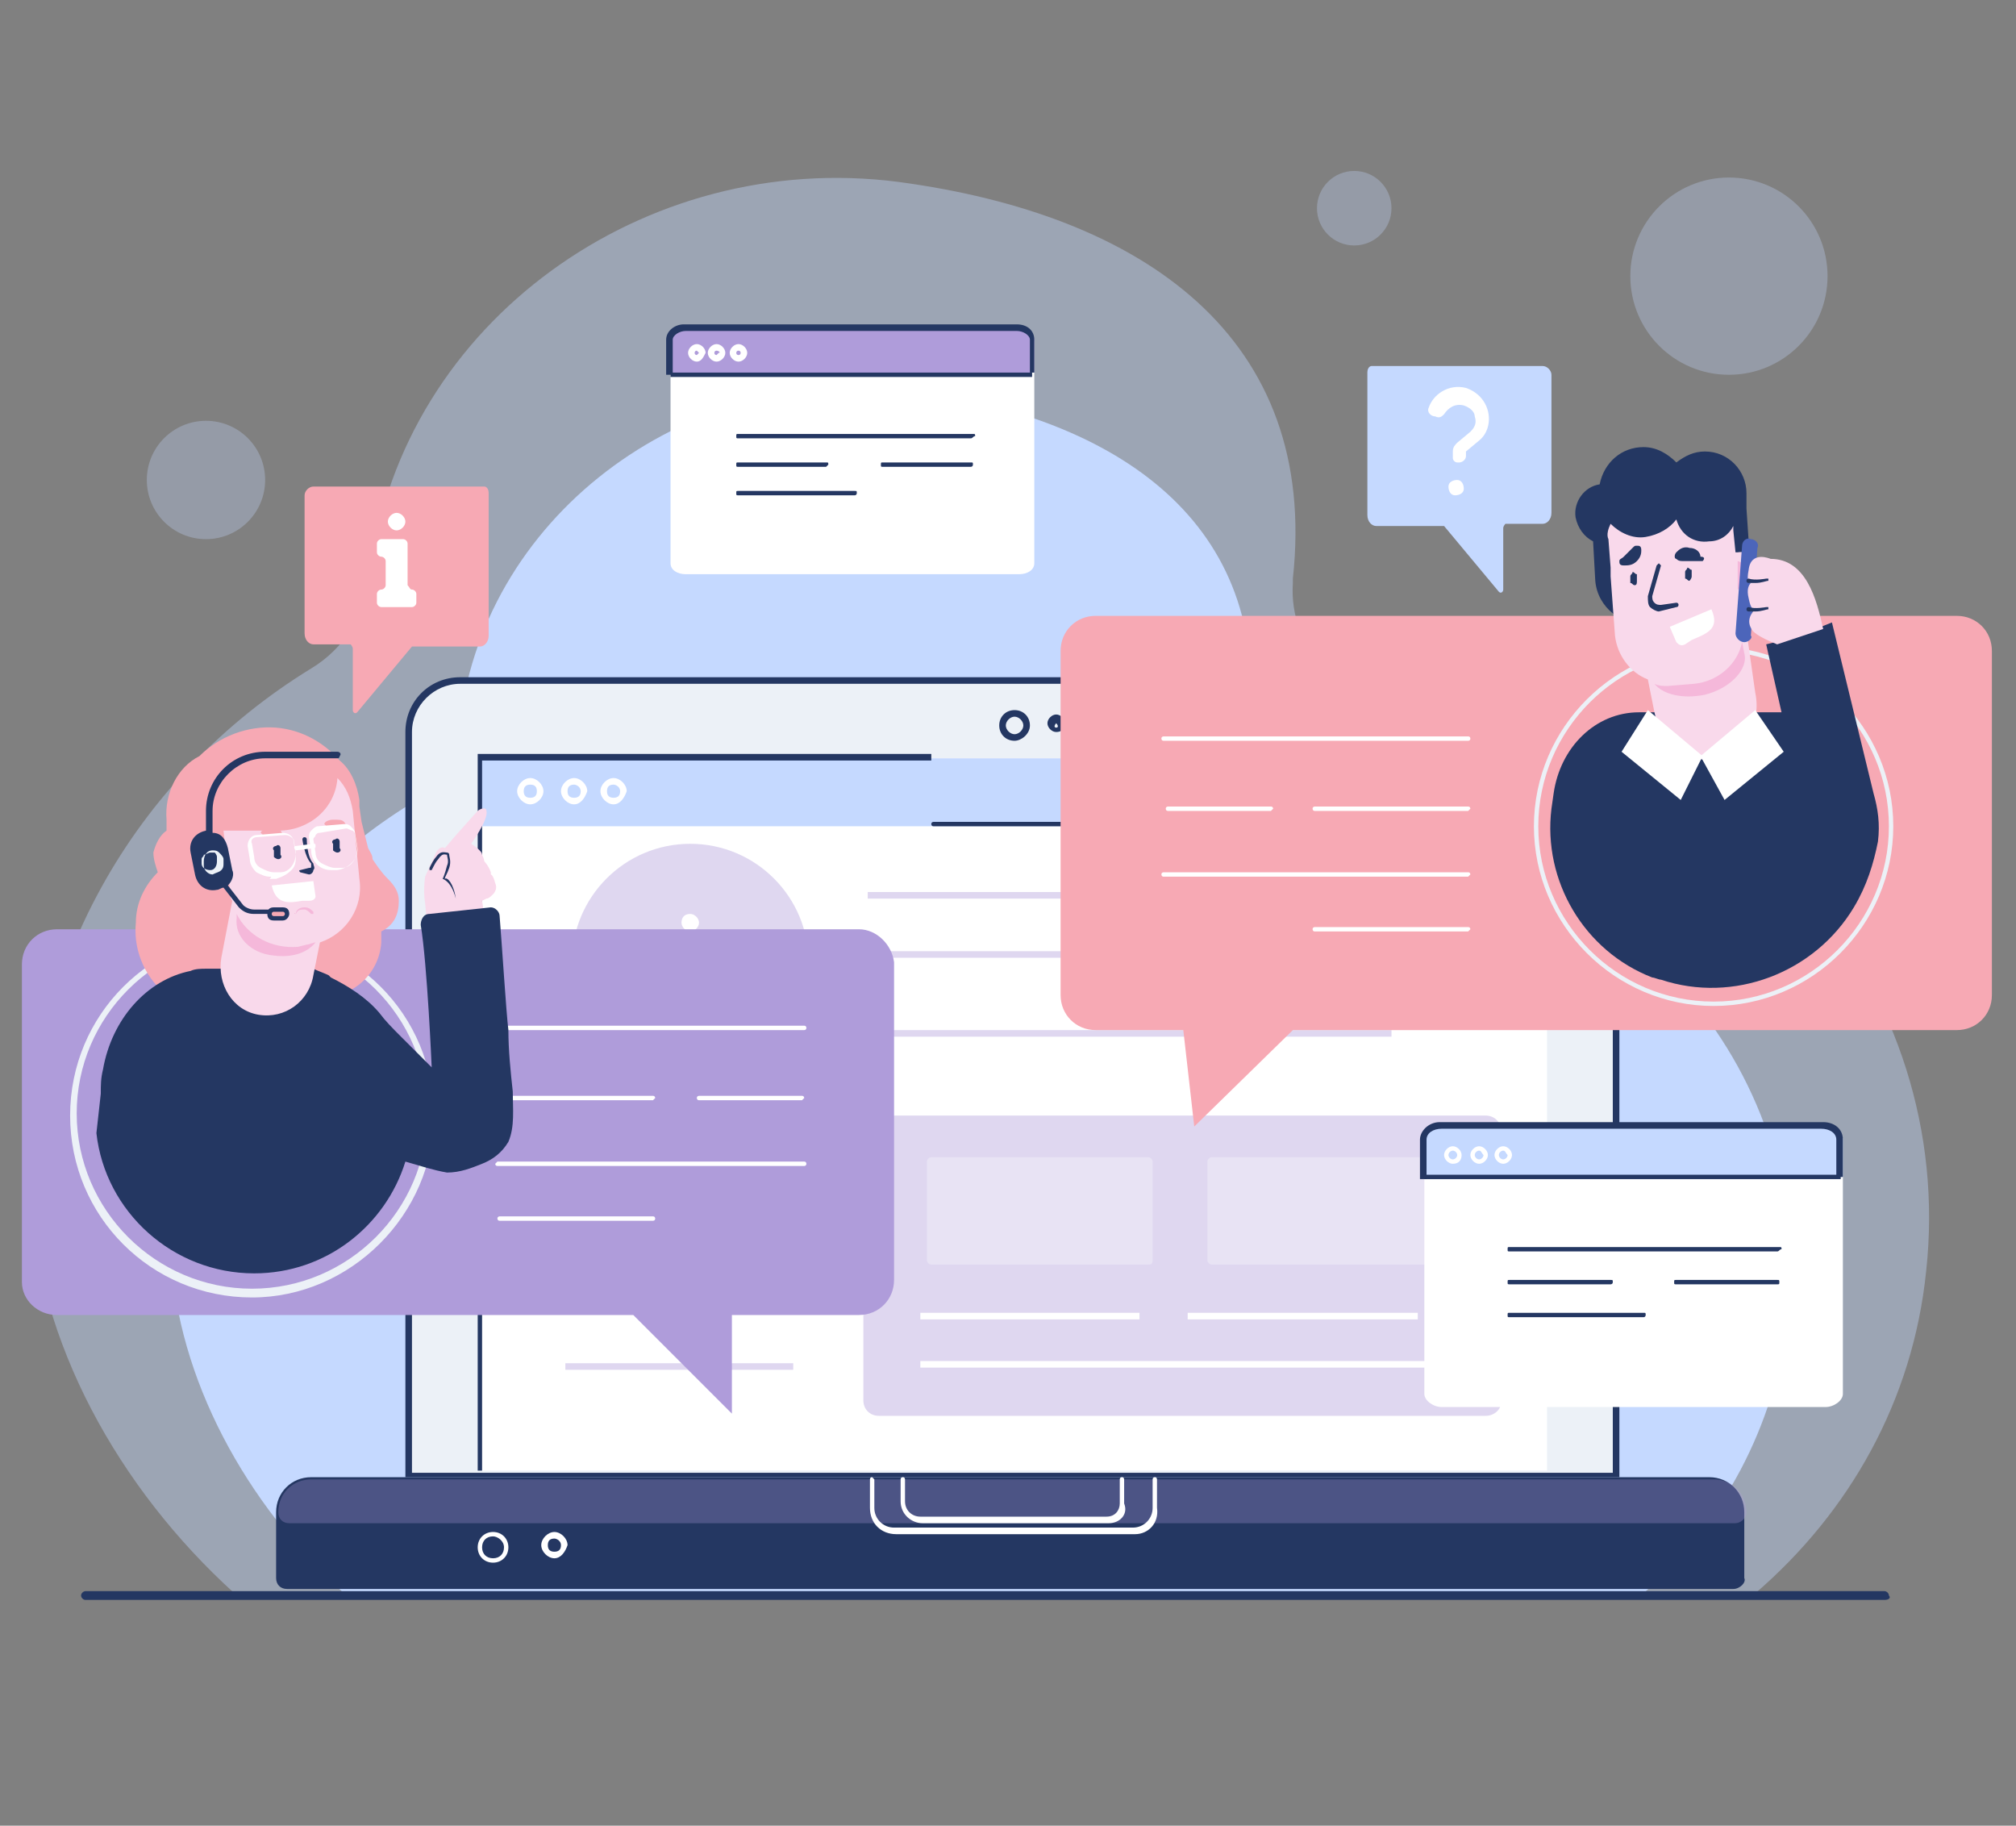 <?xml version="1.0" encoding="utf-8"?>
<!-- Generator: Adobe Illustrator 21.0.0, SVG Export Plug-In . SVG Version: 6.00 Build 0)  -->
<svg version="1.1" id="Layer_1" xmlns="http://www.w3.org/2000/svg" xmlns:xlink="http://www.w3.org/1999/xlink" x="0px" y="0px"
	 viewBox="0 0 92 83.3" style="enable-background:new 0 0 92 83.3;" xml:space="preserve">
<rect x="0" y="0" width="92" height="83.3" fill="#808080" stroke="none"/>
<style type="text/css">
	.st0{opacity:0.41;}
	.st1{fill:#C5D9FF;}
	.st2{opacity:0.31;fill:#C5D9FF;}
	.st3{fill:#243762;}
	.st4{fill:#ECF1F7;}
	.st5{fill:#FFFFFF;}
	.st6{opacity:0.4;}
	.st7{fill:#AF9CDA;}
	.st8{opacity:0.28;fill:#FFFFFF;}
	.st9{opacity:0.29;fill:#AF9CDA;}
	.st10{fill:#F7A9B4;}
	.st11{fill:#F9D9EB;}
	.st12{opacity:0.46;fill:#EF92C7;}
	.st13{fill:#4C65BA;}
</style>
<g>
	<g>
		<g>
			<g class="st0">
				<g>
					<path class="st1" d="M1.4,54.5C0.9,44.3,6.2,35.4,14.2,30.5c1.5-0.9,2.5-2.5,2.7-4.2c0-0.1,0-0.2,0-0.3
						C18.4,14.7,29.4,6.8,41,8.3c11.2,1.5,19.2,7.1,18,18.1c0,0.1,0,0.1,0,0.2c-0.2,3,2.2,5.5,5.3,5.6c0.6,0,1.3,0.1,2,0.1
						c13.3,1.3,23,12.9,21.6,25.7c-0.6,5.9-3.5,11-7.8,14.7H10.7C5.4,67.9,1.7,61.2,1.4,54.5z"/>
				</g>
			</g>
			<circle class="st2" cx="9.4" cy="21.9" r="2.7"/>
			<circle class="st2" cx="78.9" cy="12.6" r="4.5"/>
			<circle class="st2" cx="61.8" cy="9.5" r="1.7"/>
			<g>
				<g>
					<g>
						<g>
							<path class="st1" d="M7.8,57.2c-0.4-8.8,4.1-16.3,10.9-20.5c1.3-0.8,2.1-2.1,2.3-3.6c0-0.1,0-0.2,0-0.2
								c1.2-9.6,10.6-16.4,20.6-15.1C51.1,19.1,58,23.9,57,33.2c0,0,0,0.1,0,0.2c-0.2,2.5,1.9,4.7,4.5,4.7c0.6,0,1.1,0,1.7,0.1
								c11.4,1.1,19.6,11,18.4,21.9c-0.6,5-3,9.4-6.6,12.6H15.7C11.2,68.6,8.1,62.9,7.8,57.2z"/>
						</g>
					</g>
				</g>
			</g>
			<path class="st3" d="M86,73H3.9c-0.1,0-0.2-0.1-0.2-0.2c0-0.1,0.1-0.2,0.2-0.2H86c0.1,0,0.2,0.1,0.2,0.2C86.3,72.9,86.2,73,86,73
				z"/>
		</g>
	</g>
	<g>
		<g>
			<path class="st4" d="M73.7,67.3h-55V33.4c0-1.3,1-2.3,2.3-2.3h50.4c1.3,0,2.3,1,2.3,2.3V67.3z"/>
			<path class="st3" d="M73.8,67.4H18.5v-34c0-1.4,1.1-2.5,2.5-2.5h50.4c1.4,0,2.5,1.1,2.5,2.5V67.4z M18.8,67.2h54.8V33.4
				c0-1.2-1-2.2-2.2-2.2H21c-1.2,0-2.2,1-2.2,2.2V67.2z"/>
		</g>
		<rect x="21.9" y="34.6" class="st5" width="48.7" height="32.5"/>
		<rect x="21.9" y="34.6" class="st1" width="48.7" height="3.1"/>
		<path class="st5" d="M24.2,36.7c-0.3,0-0.6-0.3-0.6-0.6c0-0.3,0.3-0.6,0.6-0.6c0.3,0,0.6,0.3,0.6,0.6
			C24.8,36.4,24.5,36.7,24.2,36.7z M24.2,35.8c-0.2,0-0.3,0.1-0.3,0.3c0,0.2,0.1,0.3,0.3,0.3c0.2,0,0.3-0.1,0.3-0.3
			C24.5,35.9,24.4,35.8,24.2,35.8z"/>
		<path class="st5" d="M26.2,36.7c-0.3,0-0.6-0.3-0.6-0.6c0-0.3,0.3-0.6,0.6-0.6c0.3,0,0.6,0.3,0.6,0.6
			C26.7,36.4,26.5,36.7,26.2,36.7z M26.2,35.8c-0.2,0-0.3,0.1-0.3,0.3c0,0.2,0.1,0.3,0.3,0.3c0.2,0,0.3-0.1,0.3-0.3
			C26.5,35.9,26.3,35.8,26.2,35.8z"/>
		<path class="st5" d="M28,36.7c-0.3,0-0.6-0.3-0.6-0.6c0-0.3,0.3-0.6,0.6-0.6c0.3,0,0.6,0.3,0.6,0.6C28.5,36.4,28.3,36.7,28,36.7z
			 M28,35.8c-0.2,0-0.3,0.1-0.3,0.3c0,0.2,0.1,0.3,0.3,0.3c0.2,0,0.3-0.1,0.3-0.3C28.3,35.9,28.1,35.8,28,35.8z"/>
		<polygon class="st3" points="22,67.1 21.8,67.1 21.8,34.4 42.5,34.4 42.5,34.7 22,34.7 		"/>
		<g class="st6">
			<circle class="st7" cx="31.5" cy="43.9" r="5.4"/>
			<path class="st7" d="M67.8,64.6H40.1c-0.4,0-0.7-0.3-0.7-0.7V51.6c0-0.4,0.3-0.7,0.7-0.7h27.7c0.4,0,0.7,0.3,0.7,0.7v12.4
				C68.5,64.3,68.2,64.6,67.8,64.6z"/>
			<path class="st8" d="M52.4,57.7h-9.9c-0.1,0-0.2-0.1-0.2-0.2V53c0-0.1,0.1-0.2,0.2-0.2h9.9c0.1,0,0.2,0.1,0.2,0.2v4.5
				C52.6,57.7,52.5,57.7,52.4,57.7z"/>
			<path class="st8" d="M65.2,57.7h-9.9c-0.1,0-0.2-0.1-0.2-0.2V53c0-0.1,0.1-0.2,0.2-0.2h9.9c0.1,0,0.2,0.1,0.2,0.2v4.5
				C65.3,57.7,65.3,57.7,65.2,57.7z"/>
			<g>
				<path class="st5" d="M32.2,45.4L32.2,45.4c0.1,0,0.2,0.1,0.2,0.2V46c0,0.1-0.1,0.2-0.2,0.2h-1.4c-0.1,0-0.2-0.1-0.2-0.2v-0.4
					c0-0.1,0.1-0.2,0.2-0.2h0c0.1,0,0.2-0.1,0.2-0.2V44c0-0.1-0.1-0.2-0.2-0.2l0,0c-0.1,0-0.2-0.1-0.2-0.2v-0.4
					c0-0.1,0.1-0.2,0.2-0.2h1c0.1,0,0.2,0.1,0.2,0.2v2C32,45.3,32.1,45.4,32.2,45.4z"/>
				<path class="st5" d="M31.5,41.7L31.5,41.7c0.2,0,0.4,0.2,0.4,0.4l0,0c0,0.2-0.2,0.4-0.4,0.4l0,0c-0.2,0-0.4-0.2-0.4-0.4l0,0
					C31.1,41.9,31.2,41.7,31.5,41.7z"/>
			</g>
			<rect x="39.6" y="40.7" class="st7" width="23.9" height="0.3"/>
			<rect x="39.6" y="47" class="st7" width="23.9" height="0.3"/>
			<rect x="39.6" y="43.4" class="st7" width="10" height="0.3"/>
			<rect x="25.8" y="59.4" class="st7" width="10.4" height="0.3"/>
			<rect x="25.8" y="62.2" class="st7" width="10.4" height="0.3"/>
			<rect x="51.8" y="43.4" class="st7" width="10.5" height="0.3"/>
			<rect x="42" y="62.1" class="st5" width="23.9" height="0.3"/>
			<rect x="42" y="59.9" class="st5" width="10" height="0.3"/>
			<rect x="54.2" y="59.9" class="st5" width="10.5" height="0.3"/>
		</g>
		<path class="st3" d="M46.3,33.8c-0.4,0-0.7-0.3-0.7-0.7c0-0.4,0.3-0.7,0.7-0.7c0.4,0,0.7,0.3,0.7,0.7C47,33.5,46.6,33.8,46.3,33.8
			z M46.3,32.7c-0.2,0-0.4,0.2-0.4,0.4c0,0.2,0.2,0.4,0.4,0.4s0.4-0.2,0.4-0.4C46.7,32.9,46.5,32.7,46.3,32.7z"/>
		<path class="st3" d="M48.2,33.4c-0.2,0-0.4-0.2-0.4-0.4c0-0.2,0.2-0.4,0.4-0.4c0.2,0,0.4,0.2,0.4,0.4
			C48.6,33.3,48.4,33.4,48.2,33.4z M48.2,33C48.2,33,48.1,33,48.2,33c-0.1,0.1-0.1,0.2,0,0.2S48.3,33.1,48.2,33
			C48.3,33,48.3,33,48.2,33z"/>
		<path class="st3" d="M79.1,72.5h-66c-0.3,0-0.5-0.2-0.5-0.5v-3c0-0.9,0.7-1.6,1.6-1.6h63.8c0.9,0,1.6,0.7,1.6,1.6v3
			C79.7,72.2,79.4,72.5,79.1,72.5z"/>
		<path class="st9" d="M79.2,69.5h-66c-0.3,0-0.5-0.2-0.5-0.5l0,0c0-0.9,0.7-1.5,1.5-1.5h64c0.9,0,1.5,0.7,1.5,1.5l0,0
			C79.7,69.3,79.4,69.5,79.2,69.5z"/>
		<path class="st5" d="M51.8,70H40.9c-0.7,0-1.2-0.5-1.2-1.2v-1.3c0-0.1,0.1-0.1,0.1-0.1s0.1,0.1,0.1,0.1v1.3c0,0.5,0.4,0.9,0.9,0.9
			h10.9c0.5,0,0.9-0.4,0.9-0.9v-1.3c0-0.1,0.1-0.1,0.1-0.1c0.1,0,0.1,0.1,0.1,0.1v1.3C52.9,69.5,52.4,70,51.8,70z"/>
		<path class="st5" d="M50.6,69.5h-8.5c-0.5,0-1-0.4-1-1v-1c0-0.1,0.1-0.1,0.1-0.1c0.1,0,0.1,0.1,0.1,0.1v1c0,0.4,0.3,0.7,0.7,0.7
			h8.5c0.4,0,0.6-0.3,0.6-0.6v-1.1c0-0.1,0.1-0.1,0.1-0.1c0.1,0,0.1,0.1,0.1,0.1v1.1C51.5,69.1,51.1,69.5,50.6,69.5z"/>
		<path class="st5" d="M22.5,71.3c-0.4,0-0.7-0.3-0.7-0.7c0-0.4,0.3-0.7,0.7-0.7c0.4,0,0.7,0.3,0.7,0.7C23.2,71,22.9,71.3,22.5,71.3
			z M22.5,70.1c-0.3,0-0.5,0.2-0.5,0.5c0,0.3,0.2,0.5,0.5,0.5c0.3,0,0.5-0.2,0.5-0.5C23,70.3,22.7,70.1,22.5,70.1z"/>
		<path class="st5" d="M25.3,71.1c-0.3,0-0.6-0.3-0.6-0.6c0-0.3,0.3-0.6,0.6-0.6c0.3,0,0.6,0.3,0.6,0.6
			C25.8,70.8,25.6,71.1,25.3,71.1z M25.3,70.2c-0.2,0-0.3,0.1-0.3,0.3c0,0.2,0.1,0.3,0.3,0.3c0.2,0,0.3-0.1,0.3-0.3
			C25.6,70.3,25.4,70.2,25.3,70.2z"/>
		<path class="st3" d="M70.6,37.7h-28c-0.1,0-0.1-0.1-0.1-0.1c0-0.1,0.1-0.1,0.1-0.1h28c0.1,0,0.1,0.1,0.1,0.1
			C70.7,37.7,70.6,37.7,70.6,37.7z"/>
	</g>
	<g>
		<g>
			<g>
				<path class="st7" d="M39.2,42.4H2.6c-0.9,0-1.6,0.7-1.6,1.6v14.5C1,59.3,1.7,60,2.6,60h26.3l4.5,4.5V60h5.8
					c0.9,0,1.6-0.7,1.6-1.6V43.9C40.7,43.1,40,42.4,39.2,42.4z"/>
				<path class="st4" d="M11.5,59.2c-4.6,0-8.3-3.7-8.3-8.3c0-4.6,3.7-8.3,8.3-8.3s8.3,3.7,8.3,8.3C19.8,55.4,16,59.2,11.5,59.2z
					 M11.5,42.8c-4.4,0-8,3.6-8,8c0,4.4,3.6,8,8,8s8-3.6,8-8C19.5,46.4,15.9,42.8,11.5,42.8z"/>
			</g>
		</g>
		<path class="st5" d="M36.7,47h-14c-0.1,0-0.1-0.1-0.1-0.1s0.1-0.1,0.1-0.1h14c0.1,0,0.1,0.1,0.1,0.1S36.8,47,36.7,47z"/>
		<path class="st5" d="M36.7,53.2h-14c-0.1,0-0.1-0.1-0.1-0.1s0.1-0.1,0.1-0.1h14c0.1,0,0.1,0.1,0.1,0.1S36.8,53.2,36.7,53.2z"/>
		<path class="st5" d="M29.8,50.2h-7c-0.1,0-0.1-0.1-0.1-0.1c0-0.1,0.1-0.1,0.1-0.1h7c0.1,0,0.1,0.1,0.1,0.1
			C29.9,50.1,29.8,50.2,29.8,50.2z"/>
		<path class="st5" d="M29.8,55.7h-7c-0.1,0-0.1-0.1-0.1-0.1c0-0.1,0.1-0.1,0.1-0.1h7c0.1,0,0.1,0.1,0.1,0.1
			C29.9,55.7,29.8,55.7,29.8,55.7z"/>
		<path class="st5" d="M36.6,50.2h-4.7c-0.1,0-0.1-0.1-0.1-0.1c0-0.1,0.1-0.1,0.1-0.1h4.7c0.1,0,0.1,0.1,0.1,0.1
			C36.7,50.1,36.6,50.2,36.6,50.2z"/>
		<g>
			<g>
				<path class="st10" d="M18.2,41.1c0-0.4-0.2-0.7-0.5-1c-0.3-0.3-0.5-0.6-0.7-0.9c0-0.2-0.1-0.3-0.2-0.5c-0.1-0.4-0.2-0.8-0.3-1.2
					l-0.1-0.7c0,0,0,0,0,0l0-0.3c-0.1-0.7-0.4-1.4-0.9-1.8c-0.7-0.8-1.7-1.4-2.9-1.5l0,0c-1.3-0.1-2.6,0.4-3.5,1.3
					c-1,0.5-1.6,1.7-1.5,2.9l0,0.5c-0.3,0.2-0.5,0.6-0.6,1v0c0,0.3,0.1,0.6,0.2,0.9c-0.6,0.6-1,1.4-1,2.3c-0.2,2.1,1.4,4,3.6,4.2
					c1.3,0.1,2.5-0.4,3.3-1.4c0.4,0.3,0.9,0.5,1.4,0.6h0c1.5,0.1,2.8-1,2.9-2.5l0,0c0-0.2,0-0.4,0-0.5C18,42.2,18.2,41.7,18.2,41.1z
					"/>
				<g>
					<g>
						<path class="st11" d="M19.4,41.2c0,0-0.1-0.5,0-1.2l0.5-1.1c0.1-0.2,0.3-0.3,0.4-0.2c0,0,0,0,0,0l0.6-0.7
							c0.1-0.1,0.8-0.9,0.9-1c0.1-0.1,0.4-0.2,0.4,0c0.1,0.4-0.7,1.5-0.7,1.5S22,38.8,22,39c0.1,0.2,0.1,0.3,0.1,0.3
							s0.2,0.2,0.3,0.5l0,0.1c0,0,0.1,0,0.2,0.4c0.1,0.2,0,0.4-0.1,0.5c-0.1,0.1-0.2,0.2-0.3,0.2l-0.2,0.1l0.2,1.3l-2.7-0.1
							L19.4,41.2z"/>
						<g>
							<path class="st11" d="M20.8,40.9c-0.1-0.8-0.6-0.9-0.6-0.9s0.1-0.2,0.2-0.6c0.1-0.3,0-0.5,0-0.5c0,0,0,0-0.1-0.1
								c-0.1,0-0.3-0.1-0.4,0.2c-0.1,0.2-0.2,0.4-0.3,0.5"/>
							<path class="st3" d="M20.8,41C20.7,41,20.7,41,20.8,41c-0.2-0.8-0.6-0.9-0.6-0.9l0,0l0,0c0,0,0.1-0.2,0.2-0.6
								c0.1-0.2,0-0.4,0-0.5c0,0,0,0,0,0c-0.1,0-0.2-0.1-0.4,0.2c-0.1,0.1-0.2,0.3-0.3,0.5c0,0,0,0-0.1,0c0,0,0,0,0-0.1
								c0.1-0.2,0.2-0.4,0.3-0.5c0.2-0.3,0.4-0.2,0.5-0.2c0,0,0.1,0,0.1,0.1c0,0.1,0.1,0.3,0,0.6c-0.1,0.3-0.2,0.4-0.2,0.5
								C20.4,40,20.7,40.3,20.8,41C20.8,40.9,20.8,41,20.8,41C20.8,41,20.8,41,20.8,41z"/>
						</g>
					</g>
					<path class="st3" d="M23.4,49.8c-0.1-0.9-0.2-1.9-0.2-2.8c-0.1-0.8-0.3-4-0.4-5.2c0-0.2-0.2-0.4-0.4-0.4l-2.8,0.3
						c-0.3,0-0.4,0.3-0.4,0.5c0.3,1.8,0.5,6.5,0.5,6.5l-1.4-1.4c-0.4-0.4-0.7-0.7-1-1.1c-0.6-0.7-1.4-1.2-2.2-1.6l-0.1-0.1l0,0
						c-0.2-0.1-0.5-0.2-0.7-0.3l-4.9,0c-0.2,0-0.5,0-0.7,0.1c-2,0.4-3.6,2.2-4,4.5c-0.1,0.4-0.1,0.7-0.1,1.1l-0.2,1.8
						c0.4,3.6,3.5,6.4,7.2,6.4c3.3,0,6-2.2,6.9-5.1c0.7,0.2,1.3,0.4,1.9,0.5c0.6,0,1.1-0.2,1.6-0.4c0.5-0.2,0.9-0.5,1.2-1
						C23.5,51.4,23.4,50.6,23.4,49.8z"/>
				</g>
				<g>
					<g>
						<path class="st11" d="M16.4,40.1l-0.3-3.1c-0.1-0.6-0.3-1.1-0.7-1.5c-0.1,1.4-1.3,2.4-2.7,2.4h-2.5l0.3,2.8
							c0,0.1,0,0.3,0.1,0.4l-0.5,2.6c-0.2,1.2,0.5,2.4,1.7,2.6c1.2,0.2,2.3-0.6,2.5-1.8l0.3-1.5C15.8,42.6,16.6,41.4,16.4,40.1z"/>
						<path class="st12" d="M13.6,43.2c-1.2,0.1-2.3-0.5-2.8-1.5l0,0.2c-0.1,0.8,0.6,1.6,1.7,1.7h0c0.8,0.1,1.5-0.1,1.9-0.6
							c-0.1,0-0.3,0.1-0.4,0.1L13.6,43.2z"/>
						<g>
							<path class="st3" d="M15.4,38.9L15.4,38.9c0.1,0,0.2-0.1,0.1-0.2l0-0.3c0-0.1-0.1-0.2-0.2-0.1l0,0c-0.1,0-0.2,0.1-0.1,0.2
								l0,0.3C15.2,38.8,15.3,38.9,15.4,38.9z"/>
							<g>
								<path class="st3" d="M12.7,39.2L12.7,39.2c0.1,0,0.2-0.1,0.1-0.2l0-0.3c0-0.1-0.1-0.2-0.2-0.1l0,0c-0.1,0-0.2,0.1-0.1,0.2
									l0,0.3C12.5,39.1,12.6,39.2,12.7,39.2z"/>
								<g>
									<path class="st10" d="M14.9,37.7c0.1,0,0.1,0,0.2,0c0.1,0,0.1,0,0.2,0c0.1,0,0.1,0,0.2,0c0.1,0,0.2,0,0.2,0
										c0.1,0,0.1-0.1,0-0.2c-0.1-0.1-0.2-0.1-0.5-0.1c-0.2,0-0.4,0.1-0.4,0.2C14.8,37.6,14.8,37.6,14.9,37.7z"/>
								</g>
								<g>
									<path class="st10" d="M12,38.1c0.1,0,0.1,0,0.2,0c0.1,0,0.1,0,0.2,0c0.1,0,0.1,0,0.2,0c0.1,0,0.2,0,0.2,0
										c0.1,0,0.1-0.1,0-0.2c-0.1-0.1-0.3-0.1-0.5-0.1c-0.2,0-0.4,0.1-0.4,0.2C11.9,38,12,38.1,12,38.1z"/>
								</g>
								<path class="st3" d="M13.7,39.8C13.6,39.8,13.6,39.8,13.7,39.8c-0.1-0.1,0-0.1,0-0.1l0.4-0.1c0.1,0,0.1,0,0.1-0.1
									c0,0,0-0.1,0-0.1c-0.3-0.3-0.4-1.1-0.4-1.1c0,0,0-0.1,0.1-0.1c0,0,0.1,0,0.1,0.1c0,0,0,0.8,0.3,1.1l0,0c0,0.1,0.1,0.2,0,0.3
									c0,0.1-0.1,0.2-0.2,0.2L13.7,39.8C13.7,39.8,13.7,39.8,13.7,39.8z"/>
								<path class="st12" d="M13.5,41.7C13.5,41.7,13.5,41.7,13.5,41.7C13.4,41.7,13.4,41.6,13.5,41.7c0-0.2,0.2-0.3,0.4-0.3
									c0.2,0,0.3,0.1,0.4,0.2c0,0,0,0,0,0.1c0,0,0,0-0.1,0c-0.1-0.1-0.2-0.2-0.3-0.2C13.7,41.5,13.6,41.5,13.5,41.7
									C13.5,41.7,13.5,41.7,13.5,41.7z"/>
								<path class="st5" d="M13.5,38.8C13.4,38.8,13.4,38.8,13.5,38.8c-0.1-0.1-0.1-0.2,0-0.2l0.8-0.1c0.1,0,0.1,0,0.1,0.1
									c0,0.1,0,0.1-0.1,0.1L13.5,38.8C13.5,38.8,13.5,38.8,13.5,38.8z"/>
								<path class="st5" d="M15.1,39.7c-0.5,0-0.9-0.4-0.9-0.9l-0.1-0.6c0-0.1,0-0.2,0.1-0.3c0.1-0.1,0.2-0.2,0.3-0.2l1.2-0.1
									c0.1,0,0.2,0,0.3,0.1c0.1,0.1,0.2,0.2,0.2,0.3l0.1,0.6c0.1,0.5-0.3,1-0.9,1.1l-0.3,0C15.2,39.7,15.2,39.7,15.1,39.7z
									 M15.8,37.8C15.8,37.8,15.8,37.8,15.8,37.8L14.6,38c-0.1,0-0.1,0-0.2,0.1c0,0.1-0.1,0.1-0.1,0.2l0.1,0.6
									c0,0.2,0.1,0.4,0.3,0.5c0.2,0.1,0.4,0.2,0.6,0.2l0.3,0c0.4,0,0.7-0.4,0.7-0.9l-0.1-0.6c0-0.1,0-0.1-0.1-0.2
									C16,37.9,15.9,37.8,15.8,37.8z"/>
								<path class="st5" d="M12.3,40c-0.2,0-0.4-0.1-0.6-0.2c-0.2-0.2-0.3-0.4-0.3-0.6l-0.1-0.6c0-0.3,0.2-0.5,0.4-0.5l1.2-0.1
									c0.3,0,0.5,0.2,0.5,0.4l0.1,0.6c0,0.3,0,0.5-0.2,0.7c-0.2,0.2-0.4,0.3-0.7,0.4h0l-0.3,0C12.4,40,12.4,40,12.3,40z
									 M12.7,39.9L12.7,39.9L12.7,39.9z M13,38.1C13,38.1,13,38.1,13,38.1l-1.3,0.1c-0.1,0-0.3,0.1-0.2,0.3l0.1,0.6
									c0,0.2,0.1,0.4,0.3,0.5s0.4,0.2,0.6,0.2l0.3,0c0.4,0,0.7-0.4,0.7-0.9l-0.1-0.6C13.3,38.2,13.2,38.1,13,38.1z"/>
							</g>
							<path class="st5" d="M13.8,41.1l0.3,0c0.2,0,0.3-0.1,0.3-0.2l-0.1-0.7l-1.9,0.2C12.6,41.3,13.2,41.2,13.8,41.1z"/>
						</g>
					</g>
				</g>
				<g>
					<path class="st3" d="M15.4,34.3h-3.3c-1.5,0-2.7,1.2-2.7,2.7v0.9c0,0,0,0,0,0l0,0c-0.5,0.1-0.8,0.5-0.7,1l0.2,1
						c0.1,0.5,0.5,0.8,1,0.7c0.1,0,0.2-0.1,0.3-0.1l0.7,0.9c0.2,0.2,0.4,0.3,0.7,0.3h1c0.1,0,0.1,0,0.1-0.1c0-0.1,0-0.1-0.1-0.1h-1
						c-0.2,0-0.4-0.1-0.5-0.2l-0.7-0.9c0.2-0.2,0.3-0.5,0.2-0.7l-0.2-1c-0.1-0.4-0.3-0.7-0.7-0.7V37c0-1.3,1.1-2.4,2.4-2.4h3.3
						c0.1,0,0.1-0.1,0.1-0.1C15.6,34.4,15.5,34.3,15.4,34.3z"/>
					<g>
						<path class="st10" d="M12.9,41.9h-0.4c-0.1,0-0.2-0.1-0.2-0.2l0,0c0-0.1,0.1-0.2,0.2-0.2h0.4c0.1,0,0.2,0.1,0.2,0.2l0,0
							C13.1,41.8,13,41.9,12.9,41.9z"/>
						<path class="st3" d="M12.9,42h-0.4c-0.2,0-0.3-0.1-0.3-0.3c0-0.2,0.1-0.3,0.3-0.3h0.4c0.2,0,0.3,0.1,0.3,0.3
							C13.2,41.8,13.1,42,12.9,42z M12.5,41.6c-0.1,0-0.1,0.1-0.1,0.1s0,0.1,0.1,0.1h0.4c0.1,0,0.1-0.1,0.1-0.1s0-0.1-0.1-0.1H12.5z
							"/>
					</g>
					<g>
						<path class="st3" d="M9.7,39.8L9.7,39.8c-0.2,0-0.4-0.1-0.4-0.3l0-0.2c0-0.2,0.1-0.4,0.3-0.4l0,0c0.2,0,0.4,0.1,0.4,0.3l0,0.2
							C10.1,39.6,9.9,39.8,9.7,39.8z"/>
						<path class="st4" d="M9.7,39.9c-0.2,0-0.4-0.2-0.4-0.4l0-0.2c0-0.2,0.1-0.5,0.4-0.5c0.1,0,0.2,0,0.3,0.1
							c0.1,0.1,0.2,0.2,0.2,0.3l0,0.2c0,0.1,0,0.2-0.1,0.3C10,39.8,9.9,39.8,9.7,39.9L9.7,39.9C9.7,39.9,9.7,39.9,9.7,39.9z
							 M9.6,38.9C9.6,38.9,9.6,38.9,9.6,38.9c-0.1,0-0.2,0.1-0.3,0.1c0,0.1-0.1,0.1-0.1,0.2l0,0.2c0,0.2,0.2,0.3,0.4,0.3l0,0
							c0.2,0,0.3-0.2,0.3-0.4l0-0.2c0-0.1-0.1-0.2-0.1-0.2C9.8,38.9,9.7,38.9,9.6,38.9z"/>
					</g>
				</g>
			</g>
		</g>
	</g>
	<g>
		<path class="st10" d="M89.3,28.1H50c-0.9,0-1.6,0.7-1.6,1.6v15.7c0,0.9,0.7,1.6,1.6,1.6h4l0.5,4.4L59,47h30.3
			c0.9,0,1.6-0.7,1.6-1.6V29.7C90.9,28.8,90.2,28.1,89.3,28.1z"/>
		<path class="st4" d="M78.2,45.9c-4.5,0-8.2-3.7-8.2-8.2s3.7-8.2,8.2-8.2c4.5,0,8.2,3.7,8.2,8.2S82.7,45.9,78.2,45.9z M78.2,29.7
			c-4.4,0-8,3.6-8,8c0,4.4,3.6,8,8,8c4.4,0,8-3.6,8-8C86.2,33.3,82.6,29.7,78.2,29.7z"/>
		<path class="st5" d="M67,33.8H53.1c-0.1,0-0.1-0.1-0.1-0.1c0-0.1,0.1-0.1,0.1-0.1H67c0.1,0,0.1,0.1,0.1,0.1
			C67.1,33.8,67,33.8,67,33.8z"/>
		<path class="st5" d="M67,40H53.1C53,40,53,39.9,53,39.9c0-0.1,0.1-0.1,0.1-0.1H67c0.1,0,0.1,0.1,0.1,0.1C67.1,39.9,67,40,67,40z"
			/>
		<path class="st5" d="M67,37H60c-0.1,0-0.1-0.1-0.1-0.1c0-0.1,0.1-0.1,0.1-0.1H67c0.1,0,0.1,0.1,0.1,0.1C67.1,36.9,67,37,67,37z"/>
		<path class="st5" d="M67,42.5H60c-0.1,0-0.1-0.1-0.1-0.1c0-0.1,0.1-0.1,0.1-0.1H67c0.1,0,0.1,0.1,0.1,0.1
			C67.1,42.4,67,42.5,67,42.5z"/>
		<path class="st5" d="M58,37h-4.7c-0.1,0-0.1-0.1-0.1-0.1c0-0.1,0.1-0.1,0.1-0.1H58c0.1,0,0.1,0.1,0.1,0.1C58.1,36.9,58,37,58,37z"
			/>
		<g>
			<path class="st3" d="M85.5,36.2L85.5,36.2l-1.9-7.8l-0.5,0.2L81,29.3l-0.4,0.1l0.7,3.1c-0.1,0-0.3,0-0.4,0l-6.1,0
				c-2,0-3.6,1.6-3.9,3.7l-0.1,0.7c-0.4,3.3,1.5,6.5,4.6,7.7c0.1,0,0.3,0.1,0.4,0.1c3.3,1.1,7-0.3,8.8-3.3c0.6-1,0.9-2,1.1-3
				C85.8,37.6,85.7,36.9,85.5,36.2z"/>
			<g>
				<path class="st3" d="M79.9,26.2l-0.2-3c0-0.1,0-0.2,0-0.3c0-0.1,0-0.2,0-0.4c0-1-0.8-1.9-1.9-1.9c-0.5,0-0.9,0.2-1.3,0.5
					c-0.4-0.4-0.9-0.7-1.5-0.7c-1,0-1.8,0.7-2,1.7c-0.7,0.1-1.2,0.8-1.1,1.5c0.1,0.5,0.4,0.9,0.8,1.1l0.1,1.8c0.1,1.2,1.2,2.1,2.5,2
					l2.4-0.2C79,28.4,80,27.4,79.9,26.2z"/>
				<g>
					<path class="st11" d="M79.5,27.2c0.5,0,1-0.5,0.9-1.1c0-0.5-0.5-1-1.1-0.9l-0.1,0l-0.1-1c0-0.1,0-0.1,0-0.2
						c-0.2,0.4-0.6,0.7-1.1,0.7c-0.7,0.1-1.3-0.3-1.5-1c-0.3,0.4-0.8,0.7-1.4,0.8c-0.6,0.1-1.2-0.2-1.6-0.6
						c-0.1,0.2-0.2,0.5-0.1,0.7l0.1,1.3c0,0.1,0,0.2,0,0.4l0.2,2.7c0.1,0.9,0.7,1.7,1.5,2l0.3,1.5c0.3,1.4,1.5,2.4,2.8,2.1
						c1.3-0.2,2.1-1.6,1.8-3l-0.5-3.5l-0.1-1.1L79.5,27.2z"/>
					<path class="st12" d="M77.3,31.2l-1.2,0.1c-0.2,0-0.4,0-0.6-0.1c0.4,0.5,1.3,0.7,2.3,0.5v0c1.2-0.3,2-1.2,1.8-1.9l-0.1-0.5
						C79.3,30.3,78.4,31.1,77.3,31.2z"/>
				</g>
				<path class="st12" d="M79.9,26.2c0-0.3-0.3-0.5-0.6-0.6l0,0.2c0,0.1,0,0.2,0,0.3l0,0.8C79.7,26.7,79.9,26.5,79.9,26.2z"/>
				<g>
					<path class="st3" d="M74.6,26.7L74.6,26.7c-0.1,0-0.1-0.1-0.2-0.1l0-0.3c0-0.1,0.1-0.1,0.1-0.2l0,0c0.1,0,0.1,0.1,0.2,0.1
						l0,0.3C74.7,26.6,74.7,26.7,74.6,26.7z"/>
					<path class="st3" d="M77.1,26.5L77.1,26.5c-0.1,0-0.1-0.1-0.2-0.1l0-0.3c0-0.1,0.1-0.1,0.1-0.2l0,0c0.1,0,0.1,0.1,0.2,0.1
						l0,0.3C77.2,26.4,77.1,26.5,77.1,26.5z"/>
					<g>
						<g>
							<path class="st3" d="M73.9,25.6c0-0.1,0.1-0.1,0.2-0.2c0.1-0.1,0.1-0.1,0.2-0.2c0.1-0.1,0.1-0.1,0.2-0.2
								c0.1-0.1,0.1-0.1,0.2-0.1c0.1,0,0.2,0,0.2,0.2c0,0.1,0,0.3-0.2,0.5c-0.2,0.2-0.4,0.2-0.6,0.2C73.9,25.8,73.9,25.7,73.9,25.6z
								"/>
						</g>
					</g>
					<g>
						<g>
							<path class="st3" d="M77.7,25.6c-0.1,0-0.2,0-0.3,0c-0.1,0-0.2,0-0.3,0c-0.1,0-0.2,0-0.3,0c-0.1,0-0.2,0-0.3-0.1
								c-0.1,0-0.1-0.2,0-0.3c0.1-0.1,0.3-0.3,0.6-0.2c0.3,0,0.5,0.2,0.5,0.4C77.8,25.4,77.8,25.5,77.7,25.6z"/>
						</g>
					</g>
					<path class="st3" d="M75.7,27.9c-0.1,0-0.3-0.1-0.4-0.2c-0.1-0.1-0.1-0.3-0.1-0.5l0.4-1.4c0,0,0.1-0.1,0.1-0.1
						c0,0,0.1,0.1,0.1,0.1l-0.4,1.4c0,0.1,0,0.2,0.1,0.3c0.1,0.1,0.2,0.1,0.3,0.1l0.7-0.1c0,0,0.1,0,0.1,0.1c0,0,0,0.1-0.1,0.1
						L75.7,27.9C75.7,27.9,75.7,27.9,75.7,27.9z"/>
					<path class="st5" d="M77.2,29.2l-0.3,0.2c-0.2,0.1-0.3,0-0.4-0.1l-0.3-0.7l1.9-0.8C78.5,28.7,77.9,28.9,77.2,29.2z"/>
				</g>
			</g>
			<g>
				<g>
					<g>
						<polygon class="st5" points="75.2,32.4 74,34.3 76.7,36.5 77.7,34.5 						"/>
						<polygon class="st5" points="80.1,32.4 81.4,34.3 78.7,36.5 77.6,34.5 						"/>
					</g>
				</g>
			</g>
			<g>
				<path class="st13" d="M79.6,29.3L79.6,29.3c-0.2,0-0.4-0.2-0.4-0.4l0.3-4c0-0.2,0.2-0.4,0.4-0.3l0,0c0.2,0,0.4,0.2,0.3,0.4
					l-0.3,4C80,29.1,79.8,29.3,79.6,29.3z"/>
				<g>
					<path class="st11" d="M80.8,25.5c0,0-0.9-0.4-1,0.5c-0.1,0.5,0,0.6,0.1,0.6c-0.1,0.1-0.2,0.3-0.1,0.7c0.1,0.5,0.2,0.5,0.3,0.5
						c-0.1,0.1-0.5,0.5-0.1,1c0.2,0.2,0.6,0.4,1.1,0.6l2.1-0.7C82.9,27.3,82.4,25.5,80.8,25.5z"/>
					<g>
						<path class="st3" d="M80.1,26.6c-0.1,0-0.2,0-0.3,0c0,0-0.1,0-0.1-0.1c0,0,0-0.1,0.1-0.1c0.3,0.1,0.8,0,0.8,0c0,0,0.1,0,0.1,0
							c0,0,0,0.1,0,0.1C80.6,26.5,80.4,26.6,80.1,26.6z"/>
						<path class="st3" d="M80.1,27.9c-0.1,0-0.2,0-0.3,0c0,0-0.1,0-0.1-0.1c0,0,0-0.1,0.1-0.1c0.3,0.1,0.8,0,0.8,0c0,0,0.1,0,0.1,0
							c0,0,0,0.1,0,0.1C80.6,27.8,80.4,27.9,80.1,27.9z"/>
					</g>
				</g>
			</g>
		</g>
	</g>
	<g>
		<g>
			<g>
				<g>
					<path class="st1" d="M70.4,16.7h-7.8c-0.1,0-0.2,0.1-0.2,0.3v6.5c0,0.3,0.2,0.5,0.4,0.5h3c0,0,0.1,0,0.1,0l2.5,3
						c0.1,0.1,0.2,0,0.2-0.1v-2.8c0-0.1,0.1-0.2,0.1-0.2h1.7c0.2,0,0.4-0.2,0.4-0.5v-6.3C70.8,16.9,70.6,16.7,70.4,16.7z"/>
				</g>
			</g>
		</g>
		<g>
			<path class="st5" d="M65.5,19c-0.2,0-0.4-0.2-0.3-0.4c0.2-0.6,0.9-1.1,1.7-0.9c0.3,0.1,0.6,0.3,0.8,0.6c0.4,0.6,0.3,1.4-0.2,1.8
				l-0.6,0.5l0,0.2c0,0.2-0.2,0.3-0.3,0.3l-0.1,0c-0.1,0-0.2-0.1-0.2-0.2l0-0.3c0-0.2,0.1-0.3,0.2-0.4l0.6-0.5
				c0.2-0.2,0.3-0.4,0.2-0.7c0-0.2-0.2-0.4-0.5-0.5c-0.4-0.1-0.7,0.1-0.9,0.4C65.8,19,65.7,19.1,65.5,19L65.5,19z"/>
			<path class="st5" d="M66.5,21.9L66.5,21.9c0.2,0,0.3,0.2,0.3,0.4l0,0c0,0.2-0.2,0.3-0.4,0.3l0,0c-0.2,0-0.3-0.2-0.3-0.4l0,0
				C66.1,22,66.3,21.9,66.5,21.9z"/>
		</g>
		<g>
			<g>
				<path class="st10" d="M14.3,22.2h7.8c0.1,0,0.2,0.1,0.2,0.3V29c0,0.3-0.2,0.5-0.4,0.5h-3c0,0-0.1,0-0.1,0l-2.5,3
					c-0.1,0.1-0.2,0-0.2-0.1v-2.8c0-0.1-0.1-0.2-0.1-0.2h-1.7c-0.2,0-0.4-0.2-0.4-0.5v-6.3C13.9,22.4,14.1,22.2,14.3,22.2z"/>
			</g>
			<g>
				<path class="st5" d="M18.8,26.9L18.8,26.9c0.1,0,0.2,0.1,0.2,0.2v0.4c0,0.1-0.1,0.2-0.2,0.2h-1.4c-0.1,0-0.2-0.1-0.2-0.2v-0.4
					c0-0.1,0.1-0.2,0.2-0.2h0c0.1,0,0.2-0.1,0.2-0.2v-1.1c0-0.1-0.1-0.2-0.2-0.2l0,0c-0.1,0-0.2-0.1-0.2-0.2v-0.4
					c0-0.1,0.1-0.2,0.2-0.2h1c0.1,0,0.2,0.1,0.2,0.2v1.9C18.7,26.8,18.7,26.9,18.8,26.9z"/>
				<path class="st5" d="M18.1,23.4L18.1,23.4c0.2,0,0.4,0.2,0.4,0.4l0,0c0,0.2-0.2,0.4-0.4,0.4l0,0c-0.2,0-0.4-0.2-0.4-0.4l0,0
					C17.7,23.6,17.9,23.4,18.1,23.4z"/>
			</g>
		</g>
	</g>
	<g>
		<path class="st5" d="M65,53.2V52c0-0.3,0.4-0.6,0.8-0.6h17.5c0.4,0,0.8,0.3,0.8,0.6v11.6c0,0.3-0.4,0.6-0.8,0.6H65.8
			c-0.4,0-0.8-0.3-0.8-0.6v-1.9"/>
		<g>
			<path class="st1" d="M65,53.8V52c0-0.3,0.4-0.6,0.8-0.6h17.5c0.4,0,0.8,0.3,0.8,0.6v1.7"/>
			<path class="st3" d="M65.1,53.8h-0.3V52c0-0.4,0.4-0.8,0.9-0.8h17.5c0.5,0,0.9,0.3,0.9,0.8v1.7h-0.3V52c0-0.3-0.3-0.5-0.7-0.5
				H65.8c-0.4,0-0.7,0.2-0.7,0.5V53.8z"/>
		</g>
		<g>
			<rect x="65" y="53.6" class="st3" width="19" height="0.2"/>
		</g>
		<path class="st5" d="M66.3,53.1c-0.2,0-0.4-0.2-0.4-0.4s0.2-0.4,0.4-0.4c0.2,0,0.4,0.2,0.4,0.4S66.6,53.1,66.3,53.1z M66.3,52.5
			c-0.1,0-0.2,0.1-0.2,0.2c0,0.1,0.1,0.2,0.2,0.2c0.1,0,0.2-0.1,0.2-0.2C66.5,52.6,66.4,52.5,66.3,52.5z"/>
		<path class="st5" d="M67.5,53.1c-0.2,0-0.4-0.2-0.4-0.4s0.2-0.4,0.4-0.4c0.2,0,0.4,0.2,0.4,0.4S67.7,53.1,67.5,53.1z M67.5,52.5
			c-0.1,0-0.2,0.1-0.2,0.2c0,0.1,0.1,0.2,0.2,0.2c0.1,0,0.2-0.1,0.2-0.2C67.6,52.6,67.6,52.5,67.5,52.5z"/>
		<path class="st5" d="M68.6,53.1c-0.2,0-0.4-0.2-0.4-0.4s0.2-0.4,0.4-0.4c0.2,0,0.4,0.2,0.4,0.4S68.8,53.1,68.6,53.1z M68.6,52.5
			c-0.1,0-0.2,0.1-0.2,0.2c0,0.1,0.1,0.2,0.2,0.2c0.1,0,0.2-0.1,0.2-0.2C68.7,52.6,68.7,52.5,68.6,52.5z"/>
		<g>
			<path class="st3" d="M81.1,57.1H68.9c-0.1,0-0.1,0-0.1-0.1c0-0.1,0-0.1,0.1-0.1h12.3c0.1,0,0.1,0,0.1,0.1
				C81.2,57,81.2,57.1,81.1,57.1z"/>
		</g>
		<g>
			<path class="st3" d="M75,60.1h-6.1c-0.1,0-0.1,0-0.1-0.1c0-0.1,0-0.1,0.1-0.1H75c0.1,0,0.1,0,0.1,0.1C75.1,60,75.1,60.1,75,60.1z
				"/>
		</g>
		<g>
			<path class="st3" d="M73.5,58.6h-4.6c-0.1,0-0.1,0-0.1-0.1s0-0.1,0.1-0.1h4.6c0.1,0,0.1,0,0.1,0.1S73.5,58.6,73.5,58.6z"/>
		</g>
		<g>
			<path class="st3" d="M81.1,58.6h-4.6c-0.1,0-0.1,0-0.1-0.1s0-0.1,0.1-0.1h4.6c0.1,0,0.1,0,0.1,0.1S81.2,58.6,81.1,58.6z"/>
		</g>
	</g>
	<g>
		<path class="st5" d="M30.6,16.6v-1c0-0.3,0.3-0.5,0.7-0.5h15.2c0.4,0,0.7,0.2,0.7,0.5v10.1c0,0.3-0.3,0.5-0.7,0.5H31.3
			c-0.4,0-0.7-0.2-0.7-0.5V24"/>
		<g>
			<path class="st7" d="M30.6,17.1v-1.6c0-0.3,0.3-0.5,0.7-0.5h15.2c0.4,0,0.7,0.2,0.7,0.5v1.5"/>
			<path class="st3" d="M30.7,17.1h-0.3v-1.6c0-0.4,0.4-0.7,0.8-0.7h15.2c0.5,0,0.8,0.3,0.8,0.7v1.5H47v-1.5c0-0.2-0.3-0.4-0.6-0.4
				H31.3c-0.3,0-0.6,0.2-0.6,0.4V17.1z"/>
		</g>
		<g>
			<rect x="30.6" y="17" class="st3" width="16.5" height="0.2"/>
		</g>
		<path class="st5" d="M31.8,16.5c-0.2,0-0.4-0.2-0.4-0.4c0-0.2,0.2-0.4,0.4-0.4c0.2,0,0.4,0.2,0.4,0.4C32.1,16.3,32,16.5,31.8,16.5
			z M31.8,16c-0.1,0-0.1,0.1-0.1,0.1c0,0.1,0.1,0.1,0.1,0.1s0.1-0.1,0.1-0.1C31.9,16.1,31.8,16,31.8,16z"/>
		<path class="st5" d="M32.7,16.5c-0.2,0-0.4-0.2-0.4-0.4c0-0.2,0.2-0.4,0.4-0.4c0.2,0,0.4,0.2,0.4,0.4
			C33.1,16.3,32.9,16.5,32.7,16.5z M32.7,16c-0.1,0-0.1,0.1-0.1,0.1c0,0.1,0.1,0.1,0.1,0.1s0.1-0.1,0.1-0.1
			C32.9,16.1,32.8,16,32.7,16z"/>
		<path class="st5" d="M33.7,16.5c-0.2,0-0.4-0.2-0.4-0.4c0-0.2,0.2-0.4,0.4-0.4c0.2,0,0.4,0.2,0.4,0.4
			C34.1,16.3,33.9,16.5,33.7,16.5z M33.7,16c-0.1,0-0.1,0.1-0.1,0.1c0,0.1,0.1,0.1,0.1,0.1c0.1,0,0.1-0.1,0.1-0.1
			C33.8,16.1,33.8,16,33.7,16z"/>
		<g>
			<path class="st3" d="M44.3,20H33.7c-0.1,0-0.1,0-0.1-0.1c0-0.1,0-0.1,0.1-0.1h10.7c0.1,0,0.1,0,0.1,0.1
				C44.4,19.9,44.4,20,44.3,20z"/>
		</g>
		<g>
			<path class="st3" d="M39,22.6h-5.3c-0.1,0-0.1,0-0.1-0.1c0-0.1,0-0.1,0.1-0.1H39c0.1,0,0.1,0,0.1,0.1
				C39.1,22.5,39.1,22.6,39,22.6z"/>
		</g>
		<g>
			<path class="st3" d="M37.7,21.3h-4c-0.1,0-0.1,0-0.1-0.1c0-0.1,0-0.1,0.1-0.1h4c0.1,0,0.1,0,0.1,0.1
				C37.8,21.2,37.7,21.3,37.7,21.3z"/>
		</g>
		<g>
			<path class="st3" d="M44.3,21.3h-4c-0.1,0-0.1,0-0.1-0.1c0-0.1,0-0.1,0.1-0.1h4c0.1,0,0.1,0,0.1,0.1
				C44.4,21.2,44.4,21.3,44.3,21.3z"/>
		</g>
	</g>
</g>
</svg>

